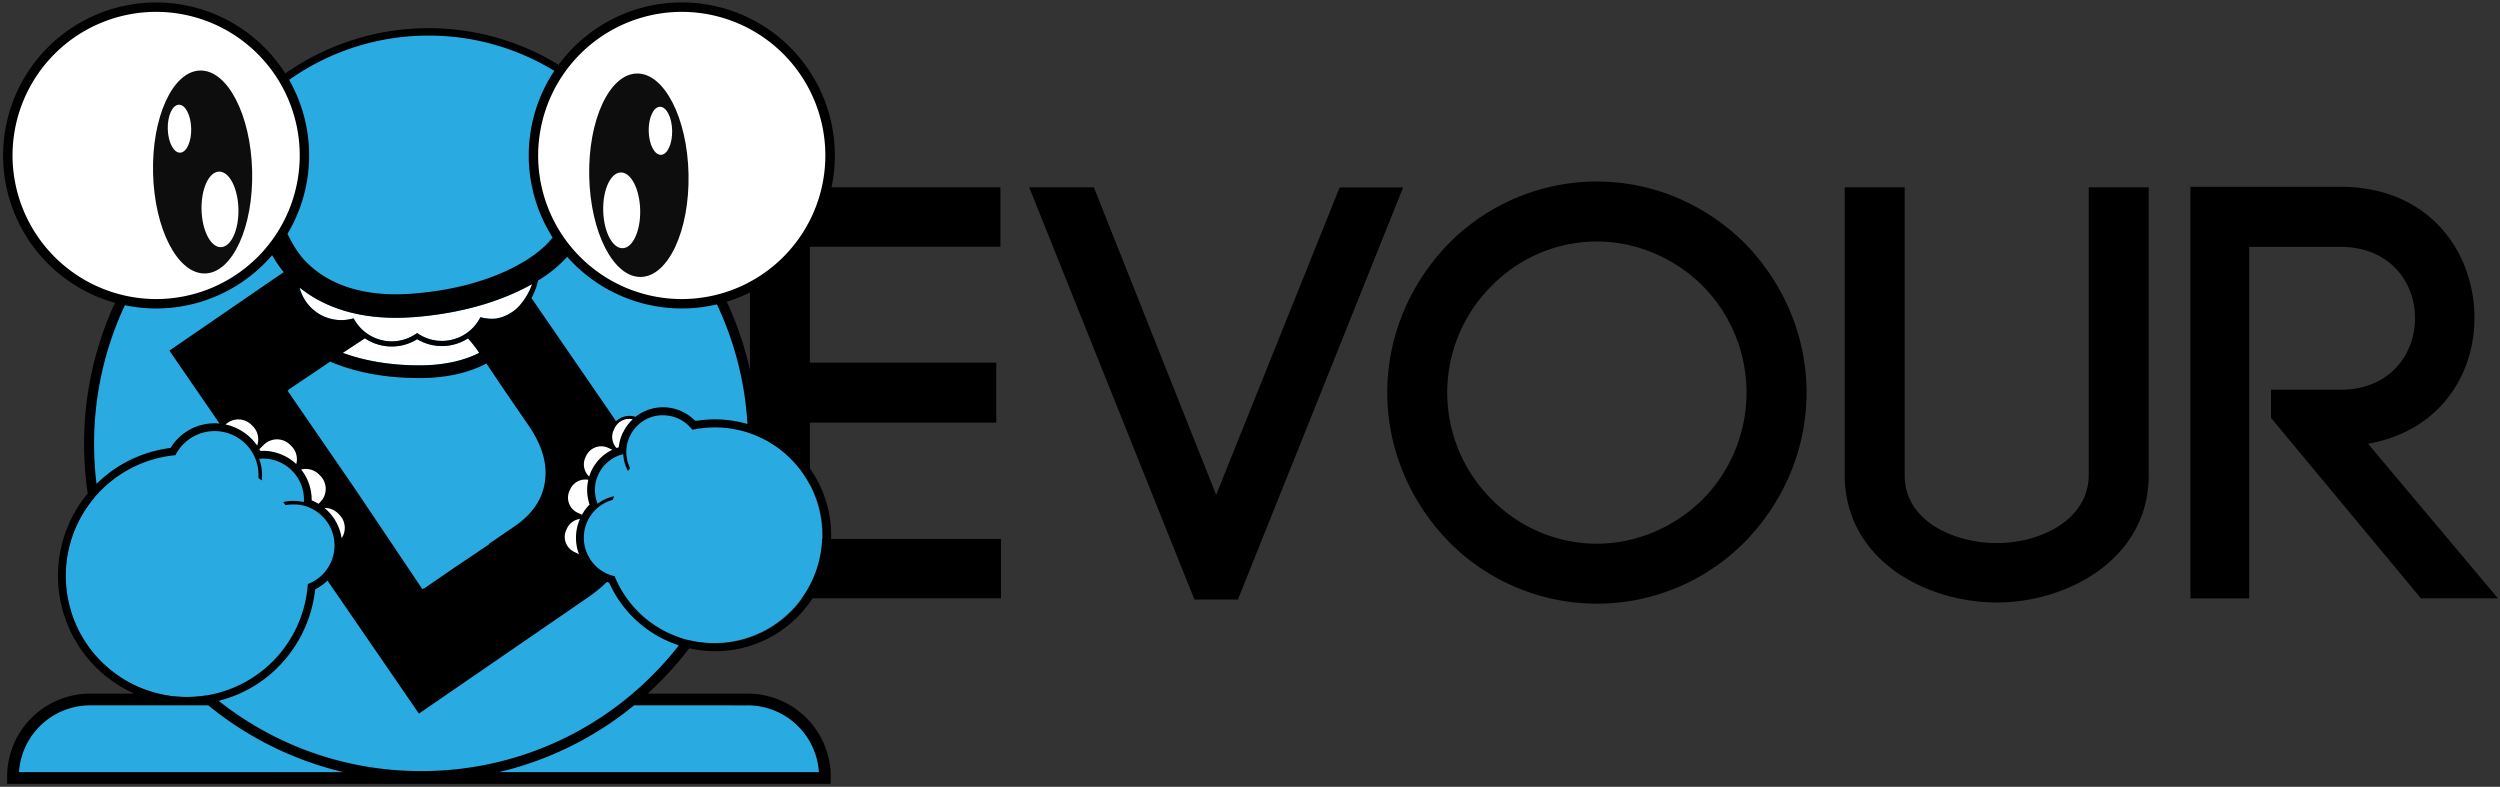 <?xml version="1.0" encoding="UTF-8"?> <svg xmlns="http://www.w3.org/2000/svg" id="Layer_1" data-name="Layer 1" viewBox="0 0 1920 604.28"><rect x="0" y="0" width="1920" height="604.28" fill="#333333" stroke="none"/><defs><style>.cls-1{fill:#fff;}.cls-2{fill:none;}.cls-3{fill:#0d0d0d;}.cls-4{fill:#29abe2;}</style></defs><title>Devour Logo</title><path d="M622,413.92H768.76v45.61H575.94V143.89H768.31V189.5H622v89H765.15v46.05H622Zm406.85-270h48.77L950.73,460.43H917.32L790.43,143.89H840.1L934,380.06Zm83.54,43.35a160.06,160.06,0,0,1,113.79-47.87c44.7,0,84.89,18.52,114.25,47.87,28.44,29.35,47,69.54,47,114.24s-18.52,84.9-47,114.25a159.72,159.72,0,0,1-228,0c-28.45-29.35-47-69.54-47-114.25S1083.94,216.59,1112.39,187.24Zm195.52,32.51c-21.22-21.22-50.57-34.32-81.73-34.32a113.36,113.36,0,0,0-80.83,34.32,115.56,115.56,0,0,0,0,163.47,113.36,113.36,0,0,0,80.83,34.32c31.16,0,60.51-13.1,81.73-34.32a116.66,116.66,0,0,0,0-163.47Zm108.82,145V143.89h46.06V365.16c0,34.77,37.48,51.92,70.9,51.92,33,0,70.44-17.61,70.44-52.38V143.89h46.06V365.16c0,64.12-62.31,97.53-116.5,97.53C1478.15,462.69,1416.73,429.28,1416.73,364.7Zm327.38-65.47h53.28c38.39,0,57.35-27.55,57.35-55.09,0-27.1-19-54.64-57.35-54.64h-70v270h-45.15V143.44h115.14c68.64,0,103,50.57,103,100.7,0,44.7-27.54,87.15-81.73,96.63l99.79,118.76h-59.15L1744.11,320.9Z"></path><path class="cls-1" d="M412.13,204.52c-123,66.7-171.25,1.39-186.72,4.75,12.9,57.06,36.69,24,56.1,49.06L257.15,274.6c38.78,13.61,92.16,10.21,113.48-.42-4.24-6.18-5.73-8.91-12.21-16,7.48-2.73,7.84-14.37,17-11.42C397.34,248.77,413,225.38,412.13,204.52Z"></path><path class="cls-2" d="M314.28,293.88c22.73-1,43-8.06,57.12-18.55l-.77-1.15a31.76,31.76,0,0,1-6.17.61l-1.12-2.52,1.44,7.23s-15.26,4.26-40.92,4.3l.28,3.26-.28-3.26c-1.25,0-2.51,0-3.81,0-22.2-.33-35.16-4.29-39.56-5.91l-.5,2.45s-8.68-1.1-22.84-5.72l-5.1,3.5C267.28,288.77,289.64,295,314.28,293.88Z"></path><path class="cls-2" d="M386.72,298.14,371.4,275.33c-14.16,10.49-34.39,17.54-57.12,18.55-24.64,1.11-47-5.11-62.23-15.78l-5.37,3.7-25.17,16.91.18.26-.8.55,52.16,75.88,51.36,76.42.81-.54.18.26,25-17.17,25.17-16.91c-.05-.1-.08-.2-.13-.3l21.34-14.67q19.47-13.94,21.88-34.06,2.7-19.95-12.89-42.63Z"></path><g id="Eyes"><path class="cls-1" d="M523.58,233.28A113.91,113.91,0,1,0,409.69,119.39,113.87,113.87,0,0,0,523.58,233.28Z"></path><path class="cls-1" d="M233.8,119.39A114,114,0,1,0,119.91,233.28,113.34,113.34,0,0,0,233.8,119.39Z"></path><ellipse class="cls-3" cx="155.6" cy="132.1" rx="38.06" ry="77.95" transform="translate(-3.25 3.92) rotate(-1.43)"></ellipse><ellipse class="cls-1" cx="137.84" cy="98.84" rx="9" ry="18.42" transform="translate(-2.42 3.47) rotate(-1.43)"></ellipse><ellipse class="cls-1" cx="168.95" cy="160.8" rx="14.17" ry="29.02" transform="translate(-3.96 4.27) rotate(-1.43)"></ellipse><ellipse class="cls-3" cx="491.15" cy="132.1" rx="38.14" ry="78.12" transform="matrix(1, -0.02, 0.02, 1, -3.14, 12.3)"></ellipse><ellipse class="cls-1" cx="507.54" cy="97.92" rx="9.01" ry="18.46" transform="matrix(1, -0.02, 0.02, 1, -2.29, 12.7)"></ellipse><ellipse class="cls-1" cx="477.46" cy="161.53" rx="14.2" ry="29.09" transform="translate(-3.88 11.97) rotate(-1.43)"></ellipse></g><path class="cls-4" d="M574.7,536.59H486.77a256.35,256.35,0,0,0,42.42-45,83,83,0,0,0,49.57-158,253.81,253.81,0,0,0-25.33-104.26A113.92,113.92,0,0,1,429.15,55.69,185.7,185.7,0,0,0,219,63.24a114,114,0,0,1-125.2,167,254,254,0,0,0-25,110.14,257,257,0,0,0,3.46,42,93,93,0,0,0,85.77,151.74c.95.81,1.89,1.64,2.86,2.44H69.67a59.26,59.26,0,0,0-59.26,59.25v1H321.54v-1.49l1.28,0v1.47H634v-1A59.26,59.26,0,0,0,574.7,536.59Z"></path><path class="cls-1" d="M339.72,261.82a32.87,32.87,0,0,1-18.26-5.32l-1.11-.73-1.1.75a32.86,32.86,0,0,1-18.16,5.63h-.27a33.12,33.12,0,0,1-28.5-16.36l-.76-1.3-1.45.37a33,33,0,0,1-40-24c15.18,12.23,38.63,23.22,73.92,23.22q6.78,0,14.14-.56c42-3.26,70.9-14.75,87.71-23.82.92-.49,1.83-1,2.72-1.5-1.8,6.18-7.31,14.9-12.3,19.19s-11.9,7.39-18.06,7.44a33.06,33.06,0,0,1-7.79-.87l-1.46-.34-.74,1.31A33.1,33.1,0,0,1,339.72,261.82Z"></path><path class="cls-1" d="M368.1,271c-14.51,7.32-30.8,9.42-44,9.58-24.32.29-45-3.73-60.85-9.58l17-11.18a37,37,0,0,0,20.57,6.29h.3a36.87,36.87,0,0,0,19.27-5.6,36.94,36.94,0,0,0,39-.62,93.27,93.27,0,0,1,8.58,11Z"></path><path d="M529.34,497.85A89,89,0,0,0,581.9,328.3a257.44,257.44,0,0,0-23.75-96.59A117.51,117.51,0,1,0,429,49.75,191.39,191.39,0,0,0,219.1,56.44,117.5,117.5,0,1,0,88.28,232.57,258.06,258.06,0,0,0,64.58,341a261.41,261.41,0,0,0,2.78,38q-2.86,3.45-5.45,7.21A99.06,99.06,0,0,0,103.1,532.68H69.23A63.83,63.83,0,0,0,5.47,596.43V602H638v-5.55a63.83,63.83,0,0,0-63.76-63.75H497.39c3.07-2.8,6.1-5.68,9.06-8.64A261.51,261.51,0,0,0,529.34,497.85Zm-51-165.47q-1.87-3.36-4-6.76A12.57,12.57,0,0,1,485.84,322,33.79,33.79,0,0,0,478.33,332.38Zm-26.56,94.49a30.58,30.58,0,0,1-2.12-5.19,30.21,30.21,0,0,1,15-35.51,30.62,30.62,0,0,1,6-2.33c.32-.92.65-1.83,1-2.74A32.35,32.35,0,0,0,459,386.87c-.32-.8-.62-1.6-.87-2.41a28.24,28.24,0,0,1,20.52-35.66A30.42,30.42,0,0,0,482,361.18c.09.17.19.34.29.51.52-.71,1.07-1.42,1.62-2.12A28.29,28.29,0,0,1,496.26,322c.46-.25.93-.47,1.41-.68l.41-.18,1.08-.45.4-.15c.48-.17,1-.34,1.45-.49l.11,0c.45-.14.91-.26,1.36-.37l.42-.1,1.14-.24.38-.07c.49-.09,1-.16,1.48-.22l.2,0c.43-.05.86-.09,1.29-.11l.43,0,1.15,0h.37c.48,0,1,0,1.45.05H511c.4,0,.81.06,1.21.11l.44.05,1.08.15.38.07c.48.08,1,.17,1.42.28l.23.06q.59.13,1.17.3l.44.13c.34.1.67.21,1,.33l.4.13c.45.16.9.33,1.34.52l.19.08c.38.16.76.33,1.13.51l.41.2.94.49c.12.07.25.13.37.21.42.23.83.47,1.24.73l.14.1c.36.23.72.47,1.07.72a4.33,4.33,0,0,1,.37.27c.28.2.57.42.84.64l.35.27c.37.31.75.63,1.11.95l.06.06,1,1,.31.32c.25.26.5.53.74.8l.3.34c.32.37.64.76.94,1.16l.33-.07.08.11c1.28-.27,2.57-.5,3.86-.71l1.19-.17c.91-.13,1.82-.25,2.73-.35l1.32-.14q1.4-.13,2.79-.21c.37,0,.75-.06,1.12-.07,1.29-.06,2.58-.1,3.86-.1,1,0,2.07,0,3.1.06l.89,0,2.24.13,1.1.1c.67.06,1.35.12,2,.2l1.13.13,2.05.29,1,.16c.79.13,1.58.28,2.37.43l.68.13c1,.21,2,.44,3.06.68l.5.13c.83.21,1.67.43,2.5.66l.94.28c.68.2,1.37.41,2,.63l1,.34,2,.7,1,.36c.72.27,1.42.55,2.13.84l.76.32q2.88,1.21,5.66,2.65l.77.41,2,1.07.92.53,1.8,1.08.92.57,1.82,1.19.8.54c.76.52,1.5,1,2.24,1.6l.31.22c.84.62,1.68,1.27,2.5,1.94l.6.49c.61.5,1.21,1,1.81,1.53l.81.72,1.54,1.42.84.79,1.48,1.48.78.79c.54.57,1.08,1.16,1.61,1.75l.55.6c.7.8,1.4,1.61,2.08,2.44l.37.48c.55.68,1.08,1.36,1.61,2l.66.9c.42.58.83,1.15,1.24,1.74l.69,1q.58.87,1.14,1.74l.66,1c.39.64.77,1.28,1.14,1.93l.54.92c.54,1,1.06,1.93,1.57,2.92a83,83,0,0,1-36,111.71c-1.15.59-2.31,1.14-3.47,1.67l-.62.28c-1.12.5-2.25,1-3.38,1.42l-.67.26c-1.16.45-2.32.87-3.49,1.26l-.23.07c-1.13.38-2.26.72-3.4,1.05l-.62.17c-1.14.32-2.29.6-3.44.87l-.73.16c-1.17.26-2.34.5-3.52.7l-.37.06c-1.12.19-2.25.36-3.38.5l-.55.08c-1.17.14-2.34.25-3.51.34l-.71.05c-1.18.08-2.36.14-3.53.17h-.45c-1,0-2.09,0-3.14,0l-.88,0c-1.18,0-2.36-.08-3.54-.17l-.6-.05c-1-.08-2-.18-3-.29l-1-.11c-1.15-.15-2.3-.31-3.44-.51h-.09c-1.17-.2-2.34-.43-3.51-.68l-.9-.21c-1-.22-1.93-.45-2.89-.71l-.64-.16c-1.14-.31-2.28-.65-3.41-1l-.72-.24c-.94-.31-1.86-.63-2.78-1l-.8-.3c-1.11-.42-2.22-.86-3.32-1.34l-.33-.15c-1-.43-2-.88-3-1.35l-.81-.4c-1-.49-2-1-3-1.54l-.23-.12c-1-.58-2.09-1.19-3.12-1.82l-.73-.45c-.84-.53-1.68-1.07-2.51-1.63-.2-.13-.4-.26-.59-.4-1-.68-2-1.38-2.93-2.1l-.54-.42q-1.2-.91-2.37-1.89l-.68-.57c-.93-.78-1.85-1.58-2.74-2.41l-.14-.13c-.84-.78-1.66-1.59-2.48-2.41l-.67-.69c-.74-.76-1.46-1.54-2.17-2.33l-.35-.39c-.81-.91-1.6-1.85-2.37-2.8l-.56-.72c-.62-.78-1.22-1.57-1.81-2.38l-.52-.71q-1.08-1.5-2.1-3.06l-.37-.6c-.56-.87-1.11-1.76-1.64-2.67l-.52-.89c-.62-1.1-1.24-2.21-1.82-3.35-.91-1.77-1.72-3.57-2.49-5.37h0l-.44-1.08c-.93-.2-1.86-.42-2.78-.71A30,30,0,0,1,451.77,426.87ZM574.05,325.63a89.57,89.57,0,0,0-39.37-2.4l-.18-.25-.67.15a34.63,34.63,0,0,0-24.6-10.36,34.21,34.21,0,0,0-21.16,7.35,14.84,14.84,0,0,0-4.59-.73,15.26,15.26,0,0,0-10.42,4.15c-1.27-2-2.59-4-4-6.07l-60.91-88.6a48.22,48.22,0,0,0,5.08-13.4,100.51,100.51,0,0,0,22.37-18.25,117.45,117.45,0,0,0,115,36.54A249.49,249.49,0,0,1,574.05,325.63ZM375.54,418.09,350.37,435l-25,17.17-.18-.26-.81.54L273.05,376l-52.16-75.87.8-.55-.18-.27,25.17-16.91,6.85-4.71.39.18c13.39,5.74,35.86,12.48,67.58,12.48h2.71c21.31-.26,37.34-4.86,49.36-11.18l13.15,19.58,19,27.67q15.58,22.67,12.89,42.62-2.42,20.13-21.88,34.07l-21.34,14.67C375.46,417.89,375.49,418,375.54,418.09ZM236.4,448.53c0,.64-.1,1.28-.16,1.91a93.06,93.06,0,0,1-75.69,83.29c-1.34.25-2.68.46-4,.65l-.42.06c-1.27.17-2.54.32-3.81.44l-.59.06c-1.25.11-2.49.19-3.72.25l-.62,0c-1.25,0-2.48.08-3.72.08h-.55c-1.24,0-2.48,0-3.72-.08h-.15c-1.23-.06-2.45-.14-3.67-.24l-.43,0c-1.19-.11-2.37-.24-3.55-.39l-.62-.09c-1.16-.15-2.31-.33-3.46-.53l-.61-.11c-1.16-.22-2.32-.45-3.48-.7L123,533q-1.73-.39-3.42-.84l-.29-.08c-1.14-.3-2.28-.64-3.4-1l-.59-.18q-1.64-.52-3.24-1.11l-.63-.23c-1.07-.39-2.14-.8-3.2-1.24l-.51-.21c-1.09-.46-2.17-.93-3.24-1.43l-.13-.06c-1.07-.49-2.12-1-3.17-1.55l-.49-.25c-1-.52-2-1.07-3-1.62l-.61-.35c-1-.56-1.93-1.14-2.88-1.73l-.55-.35c-1-.62-2-1.26-2.9-1.91l-.3-.21c-.92-.64-1.83-1.3-2.73-2l-.36-.27c-.91-.69-1.81-1.4-2.7-2.12l-.53-.44c-.86-.71-1.71-1.44-2.54-2.18l-.52-.47c-.85-.77-1.68-1.54-2.49-2.33l-.38-.37c-.81-.8-1.61-1.62-2.4-2.45l-.17-.18c-.8-.85-1.59-1.73-2.36-2.62l-.41-.46c-.74-.86-1.46-1.74-2.17-2.63l-.43-.55c-.71-.9-1.4-1.8-2.07-2.73l-.35-.49c-.69-1-1.37-1.95-2-2.94l-.12-.19c-.64-1-1.27-2-1.88-3l-.25-.41q-.9-1.51-1.74-3.06l-.32-.58c-.55-1-1.08-2.06-1.59-3.11-.09-.19-.18-.39-.28-.58-.51-1.08-1-2.17-1.49-3.27-.06-.12-.1-.24-.15-.36-.48-1.11-.93-2.23-1.37-3.36l-.1-.27c-.44-1.15-.84-2.31-1.24-3.48-.06-.2-.12-.39-.19-.58-.37-1.14-.72-2.29-1-3.46l-.18-.64c-.32-1.17-.63-2.36-.91-3.56l-.12-.51c-.29-1.26-.56-2.53-.8-3.82a93,93,0,0,1,74.48-108.47c2-.36,3.91-.64,5.85-.88.77-.09,1.54-.19,2.31-.26a33.78,33.78,0,0,1,2.32-3.91,33.71,33.71,0,0,1,61.39,21.4c.86.63,1.7,1.27,2.54,1.93a36.41,36.41,0,0,0-.38-10.91,37,37,0,0,0-1.56-5.76c.95-.09,1.9-.15,2.85-.15a31.57,31.57,0,0,1,31,25.8,31.72,31.72,0,0,1,.46,7.7c-.61-.15-1.23-.28-1.86-.4l-.62-.1c-.42-.07-.84-.14-1.27-.19l-.73-.08c-.4-.05-.8-.08-1.2-.11l-.77-.05c-.39,0-.79,0-1.19,0l-.44,0h-.43l-.67,0-1.06,0-.65.05-1.15.11-.57.07q-.85.1-1.71.27c-.52.1-1,.21-1.55.33.6.78,1.19,1.58,1.77,2.39l.27-.06c.51-.09,1-.18,1.53-.24l.51-.06,1-.11.6,0,.92-.06h1.52l.61,0,.89,0,.6,0,.9.08.57.06,1,.14.5.08c.38.06.76.14,1.14.22l.29.06c.48.11,1,.22,1.43.35l.24.07c.39.11.77.22,1.16.35l.43.14.94.33.48.19.87.35.49.22c.28.13.56.25.84.39l.48.23.83.44.44.24.88.52.36.21c.38.23.74.47,1.1.72l.11.07c.4.28.8.56,1.19.86l.21.17c.31.23.62.48.92.73l.34.29.74.65.38.36c.23.21.45.43.67.65l.38.38.63.67.36.4.61.72.33.4c.22.26.42.53.62.8l.27.35c.27.37.53.74.78,1.13a.18.18,0,0,1,.05.07c.27.4.53.82.78,1.24l.2.35c.18.31.36.62.52.93.09.16.17.32.25.48l.42.84.24.53c.12.28.25.55.36.83l.23.56c.11.28.22.56.32.85s.14.38.2.57.19.59.29.88.11.38.17.56c.09.33.18.66.26,1,0,.16.09.32.12.48.12.49.23,1,.32,1.5A31.6,31.6,0,0,1,236.4,448.53ZM339.72,261.82a32.87,32.87,0,0,1-18.26-5.32l-1.11-.73-1.1.75a32.86,32.86,0,0,1-18.16,5.63h-.27a33.12,33.12,0,0,1-28.5-16.36l-.76-1.3-1.45.37a33,33,0,0,1-40-24c15.18,12.23,38.63,23.22,73.92,23.22q6.78,0,14.14-.56c42-3.26,70.9-14.75,87.71-23.82.92-.49,1.83-1,2.72-1.5-1.8,6.18-7.31,14.9-12.3,19.19s-11.9,7.39-18.06,7.44a33.06,33.06,0,0,1-7.79-.87l-1.46-.34-.74,1.31A33.1,33.1,0,0,1,339.72,261.82ZM368.1,271c-14.51,7.32-30.8,9.42-44,9.58-24.32.29-45-3.73-60.85-9.58l17-11.18a37,37,0,0,0,20.57,6.29h.3a36.87,36.87,0,0,0,19.27-5.6,36.94,36.94,0,0,0,39-.62,93.27,93.27,0,0,1,8.58,11ZM523.58,9.11A110.28,110.28,0,1,1,413.3,119.39,110.4,110.4,0,0,1,523.58,9.11ZM329.15,27.33a184.94,184.94,0,0,1,96.56,27.09,117.28,117.28,0,0,0-1.3,127.94c-12,15.94-47.7,38.51-107.67,43.16-36.29,2.81-65.12-6.28-83.4-26.29-5.72-6.26-10.33-15-12.53-19.67a117.32,117.32,0,0,0,1.24-118.23A185.05,185.05,0,0,1,329.15,27.33ZM9.63,119.39A110.28,110.28,0,1,1,119.91,229.67,110.4,110.4,0,0,1,9.63,119.39ZM72.27,341A250.2,250.2,0,0,1,95.91,234.43,117.43,117.43,0,0,0,209,196a96.9,96.9,0,0,0,8.86,13L130.1,269.28l38.51,56c-1.23-.12-2.48-.2-3.73-.2a40.12,40.12,0,0,0-7.32.68,39.4,39.4,0,0,0-25.47,16.55c-.38.55-.75,1.12-1.1,1.7-2,.25-3.78.53-5.53.86A98.27,98.27,0,0,0,74.12,371.6,254.24,254.24,0,0,1,72.27,341ZM14.59,593a54.81,54.81,0,0,1,54.64-51.28H160A256.49,256.49,0,0,0,263.79,593Zm559.67-51.28A54.81,54.81,0,0,1,628.9,593H383.07a256.23,256.23,0,0,0,103.87-51.28ZM323.42,592.17a249.18,249.18,0,0,1-155.5-53.94,97.86,97.86,0,0,0,49.36-29.85,99.78,99.78,0,0,0,24.78-55.78,37.61,37.61,0,0,0,9.44-6.72l70.24,102.18,130.85-89.95a122,122,0,0,0,13.53-11.17c.5.18,1,.36,1.52.52l.19.06.41,1,.09,0c.51,1.1,1,2.12,1.5,3.1a88.71,88.71,0,0,0,51.53,44,254.38,254.38,0,0,1-20.35,23A249.55,249.55,0,0,1,323.42,592.17Z"></path><path class="cls-1" d="M249.47,390.11a14.26,14.26,0,0,1,10.24,4.31l1,1a14.33,14.33,0,0,1,1.67,17.95c-.06-.4-.12-.8-.2-1.2a37.49,37.49,0,0,0-12.94-22.05ZM238.74,377a37.31,37.31,0,0,1,.62,7.27,37.24,37.24,0,0,1,5.24,2.64l1.23-1.2a14.32,14.32,0,0,0,.24-20.25l-1-1a14.28,14.28,0,0,0-10.24-4.31,13.63,13.63,0,0,0-3.53.46A37.33,37.33,0,0,1,238.74,377ZM200,346.3c.68,0,1.31-.06,1.93-.06a37.3,37.3,0,0,1,21.19,6.61,37.89,37.89,0,0,1,4.41,3.53,14.22,14.22,0,0,0-3.57-13.64l-1-1a14.33,14.33,0,0,0-20.25-.24l-3.5,3.43C199.44,345.39,199.7,345.84,200,346.3Zm-12.67-14.22a39.66,39.66,0,0,1,10.18,10.12,14.32,14.32,0,0,0-3.25-14.79l-1-1a14.3,14.3,0,0,0-20-.41A39.68,39.68,0,0,1,187.28,332.08Z"></path><path class="cls-1" d="M444.66,425.6,441,423.87a12.78,12.78,0,0,1-6.05-17l.54-1.12a12.74,12.74,0,0,1,9.89-7.18c-.49,1.14-.94,2.3-1.32,3.5a36,36,0,0,0-.15,21.39C444.13,424.16,444.39,424.88,444.66,425.6ZM452.51,366s0-.06,0-.09a34,34,0,0,1,16.88-20.07l.84-.42L467.19,344a12.77,12.77,0,0,0-17,6.05l-.54,1.13A12.76,12.76,0,0,0,452.51,366Zm22.69-22.52a34.7,34.7,0,0,1,1.52-7.11A34.17,34.17,0,0,1,485.84,322a12.65,12.65,0,0,0-13.91,7l-.53,1.13a12.75,12.75,0,0,0,2,13.92C474,343.92,474.58,343.71,475.2,343.52Zm-31.67,50.23,3.41,1.62a35.76,35.76,0,0,1,5.88-7.87c-.16-.44-.3-.87-.43-1.3a34,34,0,0,1-.58-17.59l-.15-.1a12.42,12.42,0,0,0-2.09-.2A12.78,12.78,0,0,0,438,375.6l-.53,1.13A12.76,12.76,0,0,0,443.53,393.75Z"></path></svg> 